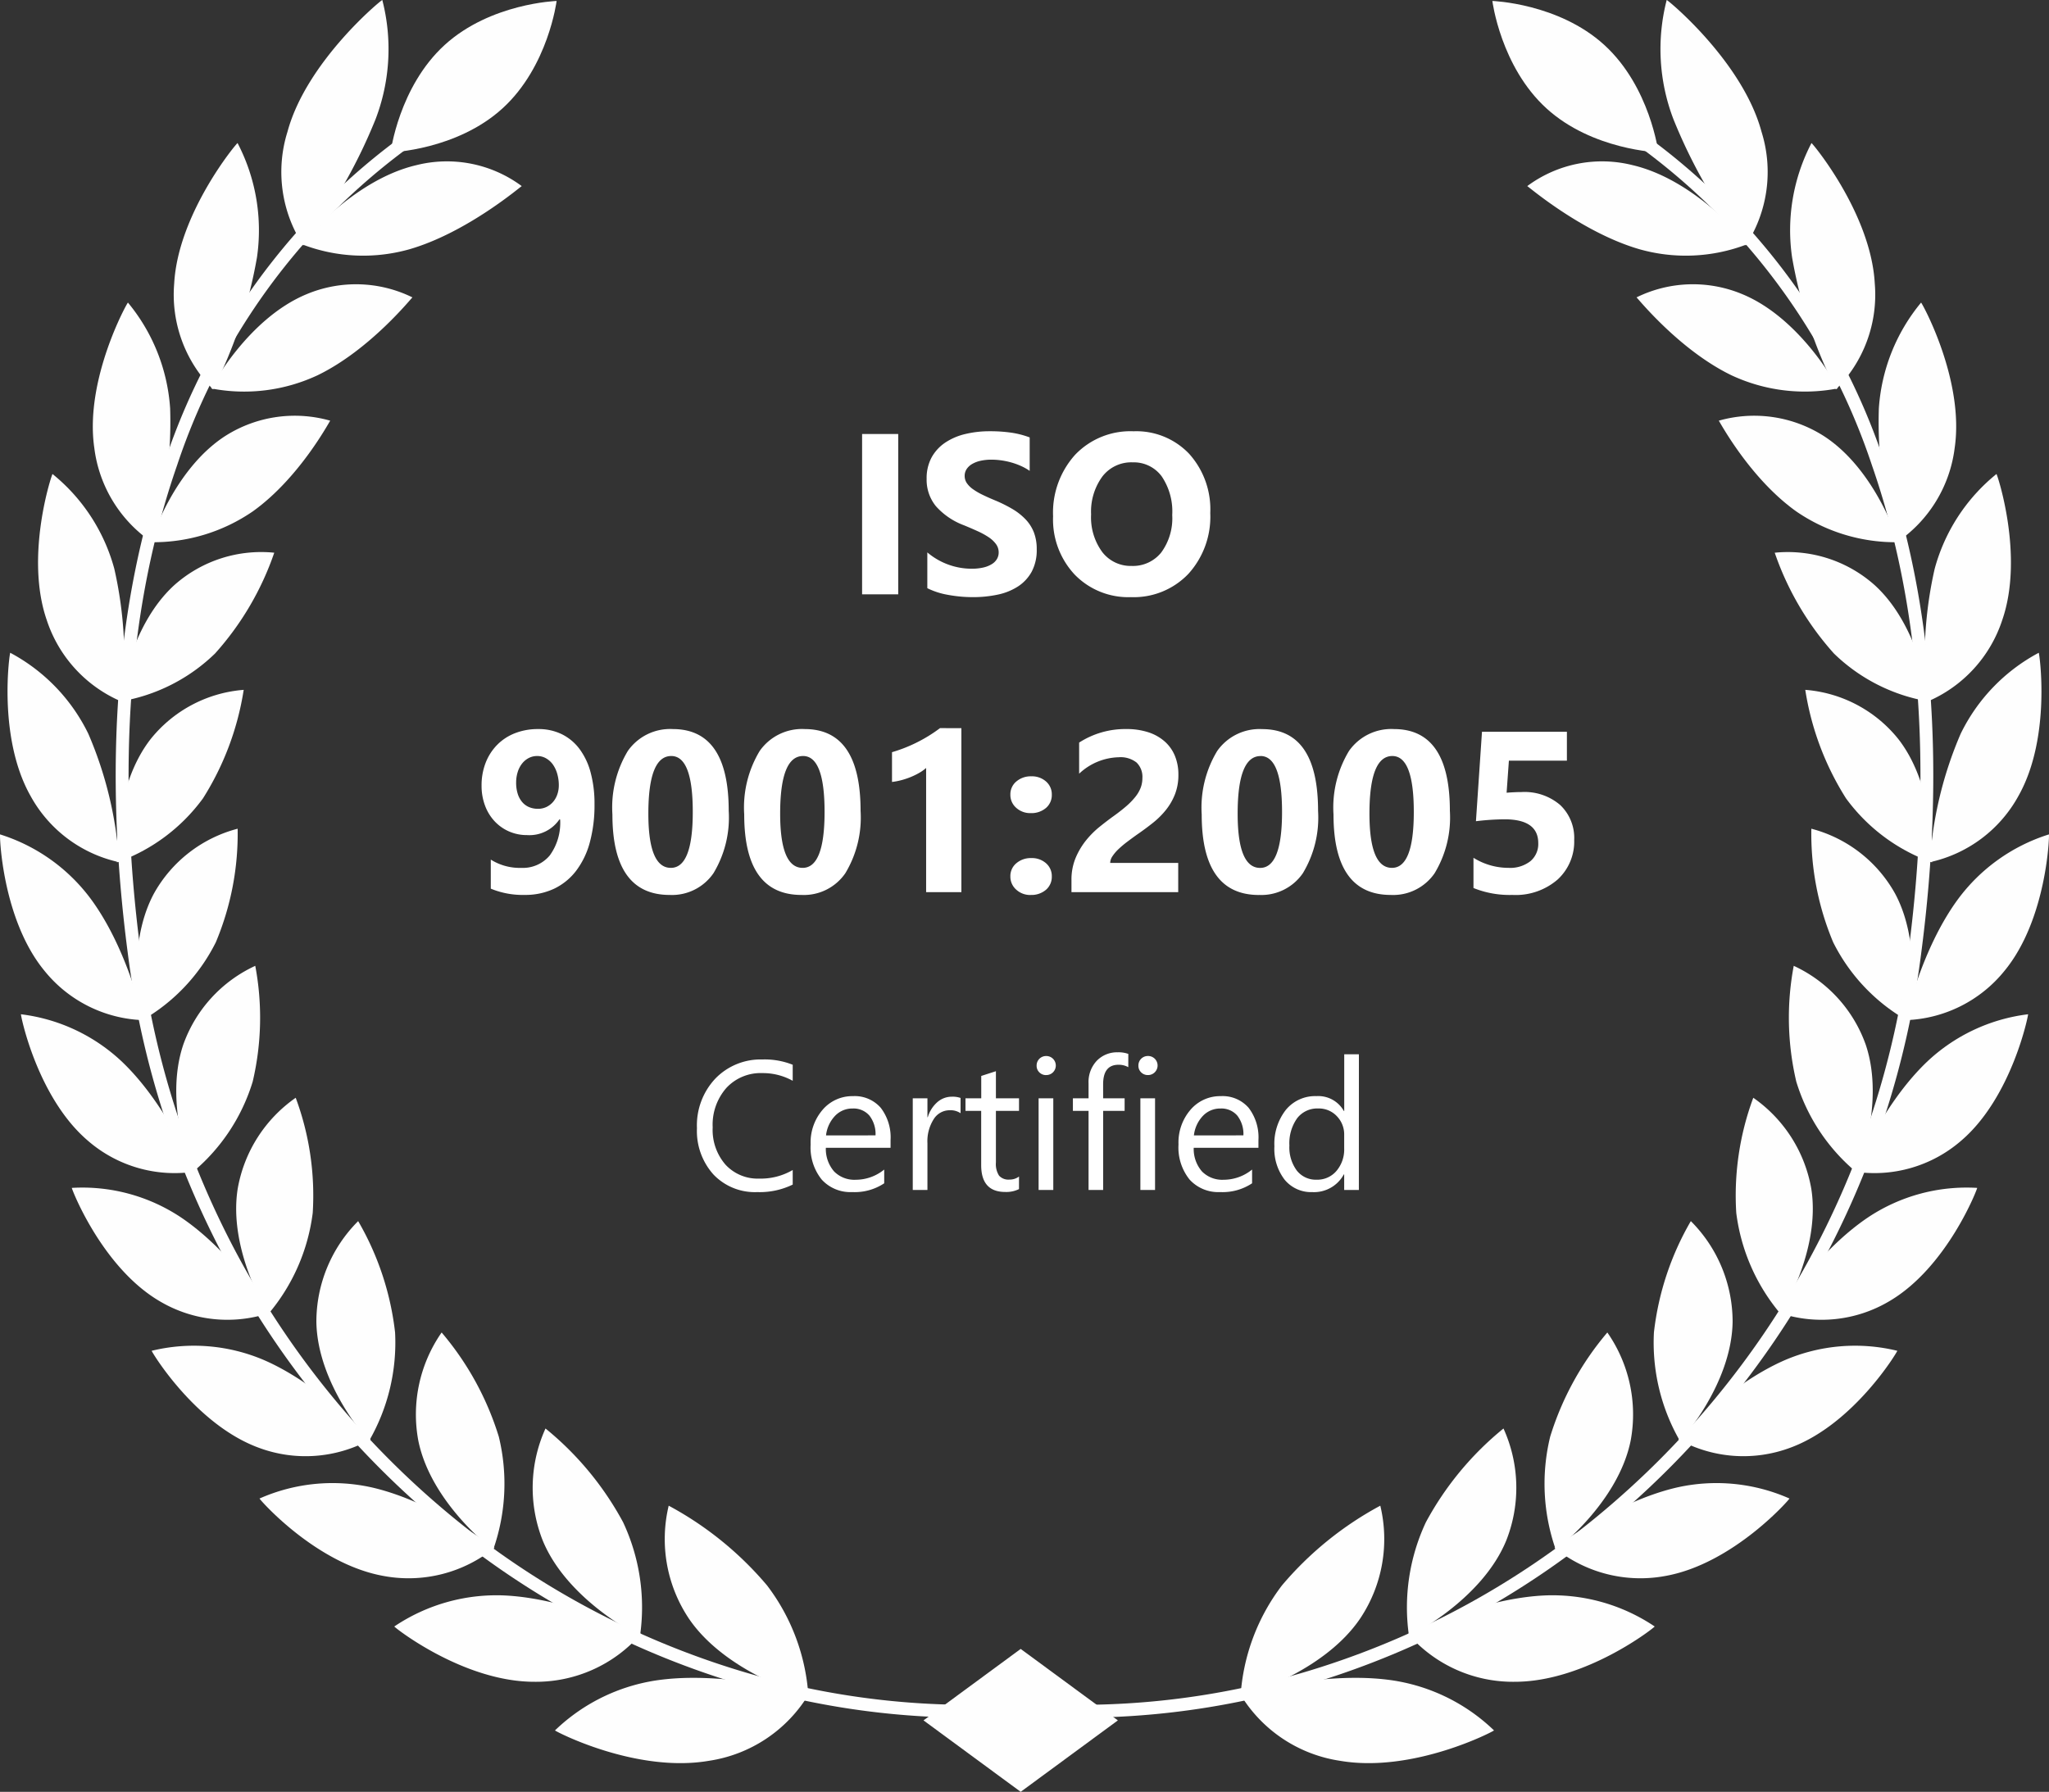 <svg xmlns="http://www.w3.org/2000/svg" width="178.842" height="156.437" viewBox="0 0 178.842 156.437">
  <rect x="0" y="0" width="178.842" height="156.437" fill="#333333" stroke="none"/>
  <g id="Group_7434" data-name="Group 7434" transform="translate(-1323 -1956.837)">
    <g id="Group_7422" data-name="Group 7422">
      <g id="Group_7404" data-name="Group 7404" transform="translate(407 -158.647)">
        <g id="Group_7396" data-name="Group 7396" transform="translate(916 2115.484)">
          <g id="Group_106" data-name="Group 106">
            <g id="Group_90" data-name="Group 90" transform="translate(87.907)">
              <path id="Path_30" data-name="Path 30" d="M262.5,41.064c4,3.65,4.721,9.377,4.721,9.377s-5.769-.191-9.771-3.841-4.721-9.377-4.721-9.377S258.5,37.414,262.5,41.064Z" transform="translate(-210.379 -37.139)" fill="#fefefe"/>
              <g id="Group_88" data-name="Group 88" transform="translate(20.327)">
                <g id="Group_76" data-name="Group 76" transform="translate(0 131.455)">
                  <path id="Path_31" data-name="Path 31" d="M221.738,250.99a17.809,17.809,0,0,0-3.607,9.656c-.013.066,7.229-1.959,10.48-6.834a12.489,12.489,0,0,0,1.715-9.788A29.531,29.531,0,0,0,221.738,250.99Z" transform="translate(-218.084 -244.025)" fill="#fefefe"/>
                  <path id="Path_32" data-name="Path 32" d="M226.786,274.927a12.291,12.291,0,0,1-8.726-5.843c.074.023,6.887-1.943,12.756-1.252a16.232,16.232,0,0,1,9.41,4.442C240.31,272.293,233.213,276.031,226.786,274.927Z" transform="translate(-218.06 -252.655)" fill="#fefefe"/>
                </g>
                <g id="Group_77" data-name="Group 77" transform="translate(14.563 124.713)">
                  <path id="Path_33" data-name="Path 33" d="M242.642,241.6a17.5,17.5,0,0,0-1.474,9.924c-.006.067,6.36-3.093,8.5-8.355a12.519,12.519,0,0,0-.252-9.755A27.129,27.129,0,0,0,242.642,241.6Z" transform="translate(-240.985 -233.412)" fill="#fefefe"/>
                  <path id="Path_34" data-name="Path 34" d="M250.463,263.891a12.117,12.117,0,0,1-9.319-4.184c.07.011,6.041-3.021,11.738-3.345a15.974,15.974,0,0,1,9.789,2.7C262.75,259.072,256.709,263.886,250.463,263.891Z" transform="translate(-241.043 -241.775)" fill="#fefefe"/>
                </g>
                <g id="Group_78" data-name="Group 78" transform="translate(26.57 116.333)">
                  <path id="Path_35" data-name="Path 35" d="M260.386,229.319a17.363,17.363,0,0,0,.486,9.851c0,.066,5.454-4.068,6.545-9.536a12.522,12.522,0,0,0-2.041-9.414A25.708,25.708,0,0,0,260.386,229.319Z" transform="translate(-259.887 -220.22)" fill="#fefefe"/>
                  <path id="Path_36" data-name="Path 36" d="M270.938,249.03a11.893,11.893,0,0,1-9.677-2.466c.064,0,5.161-3.944,10.584-5.236a15.724,15.724,0,0,1,9.928.94C281.846,242.26,276.9,247.966,270.938,249.03Z" transform="translate(-260.388 -227.772)" fill="#fefefe"/>
                </g>
                <g id="Group_79" data-name="Group 79" transform="translate(36.088 106.61)">
                  <path id="Path_37" data-name="Path 37" d="M274.907,214.63a17.2,17.2,0,0,0,2.268,9.472c.01.065,4.512-4.883,4.6-10.388a12.427,12.427,0,0,0-3.647-8.8A24.919,24.919,0,0,0,274.907,214.63Z" transform="translate(-274.87 -204.915)" fill="#fefefe"/>
                  <path id="Path_38" data-name="Path 38" d="M288.076,230.939a11.7,11.7,0,0,1-9.794-.723c.058-.01,4.249-4.712,9.291-6.913a15.557,15.557,0,0,1,9.82-.818C297.461,222.468,293.647,228.878,288.076,230.939Z" transform="translate(-276.114 -211.164)" fill="#fefefe"/>
                </g>
                <g id="Group_80" data-name="Group 80" transform="translate(43.227 95.841)">
                  <path id="Path_39" data-name="Path 39" d="M286.191,198.01a16.938,16.938,0,0,0,3.867,8.821c.018.062,3.531-5.536,2.683-10.923a12.236,12.236,0,0,0-5.064-7.946A24.528,24.528,0,0,0,286.191,198.01Z" transform="translate(-286.107 -187.962)" fill="#fefefe"/>
                  <path id="Path_40" data-name="Path 40" d="M301.744,210.206a11.574,11.574,0,0,1-9.665,1.01c.052-.019,3.3-5.325,7.857-8.362a15.519,15.519,0,0,1,9.461-2.532C309.46,200.294,306.815,207.225,301.744,210.206Z" transform="translate(-288.285 -192.454)" fill="#fefefe"/>
                </g>
                <g id="Group_81" data-name="Group 81" transform="translate(47.889 84.321)">
                  <path id="Path_41" data-name="Path 41" d="M294.108,179.939a16.589,16.589,0,0,0,5.276,7.933c.027.058,2.514-6.029.786-11.156a12,12,0,0,0-6.285-6.887A24.385,24.385,0,0,0,294.108,179.939Z" transform="translate(-293.446 -169.828)" fill="#fefefe"/>
                  <path id="Path_42" data-name="Path 42" d="M311.808,187.524a11.545,11.545,0,0,1-9.285,2.7c.047-.027,2.328-5.783,6.281-9.569a15.586,15.586,0,0,1,8.845-4.17C317.7,176.446,316.268,183.714,311.808,187.524Z" transform="translate(-296.756 -172.255)" fill="#fefefe"/>
                </g>
                <g id="Group_82" data-name="Group 82" transform="translate(49.865 72.351)">
                  <path id="Path_43" data-name="Path 43" d="M298.463,160.9a16.191,16.191,0,0,0,6.489,6.842c.035.054,1.458-6.359-1.089-11.1a11.756,11.756,0,0,0-7.306-5.658A24.462,24.462,0,0,0,298.463,160.9Z" transform="translate(-296.557 -150.984)" fill="#fefefe"/>
                  <path id="Path_44" data-name="Path 44" d="M318.132,163.675a11.583,11.583,0,0,1-8.646,4.307c.04-.034,1.317-6.086,4.559-10.524a15.73,15.73,0,0,1,7.965-5.694C322.059,151.719,321.868,159.138,318.132,163.675Z" transform="translate(-301.273 -151.268)" fill="#fefefe"/>
                </g>
                <g id="Group_83" data-name="Group 83" transform="translate(49.337 56.992)">
                  <path id="Path_45" data-name="Path 45" d="M299.28,141.375a15.829,15.829,0,0,0,7.5,5.583c.044.048.367-6.528-2.936-10.764a11.555,11.555,0,0,0-8.12-4.294A24.834,24.834,0,0,0,299.28,141.375Z" transform="translate(-295.726 -128.665)" fill="#fefefe"/>
                  <path id="Path_46" data-name="Path 46" d="M320.58,139.289a11.644,11.644,0,0,1-7.742,5.8,33.717,33.717,0,0,1,2.689-11.21,15.89,15.89,0,0,1,6.815-7.072C322.387,126.756,323.477,134.142,320.58,139.289Z" transform="translate(-301.967 -126.808)" fill="#fefefe"/>
                </g>
                <g id="Group_84" data-name="Group 84" transform="translate(46.668 41.384)">
                  <path id="Path_47" data-name="Path 47" d="M296.693,121.82A15.533,15.533,0,0,0,305,126.012c.053.041-.764-6.535-4.754-10.163a11.4,11.4,0,0,0-8.721-2.828A25.629,25.629,0,0,0,296.693,121.82Z" transform="translate(-291.524 -106.15)" fill="#fefefe"/>
                  <path id="Path_48" data-name="Path 48" d="M318.9,114.976a11.69,11.69,0,0,1-6.57,7.145,35.19,35.19,0,0,1,.67-11.616,16.031,16.031,0,0,1,5.391-8.268C318.429,102.181,320.84,109.349,318.9,114.976Z" transform="translate(-299.037 -102.237)" fill="#fefefe"/>
                </g>
                <g id="Group_85" data-name="Group 85" transform="translate(41.784 26.418)">
                  <path id="Path_49" data-name="Path 49" d="M290.583,102.57a15.309,15.309,0,0,0,8.9,2.7c.062.033-1.932-6.38-6.542-9.31a11.291,11.291,0,0,0-9.105-1.3C283.89,94.69,286.495,99.644,290.583,102.57Z" transform="translate(-283.835 -84.35)" fill="#fefefe"/>
                  <path id="Path_50" data-name="Path 50" d="M312.418,91.347a11.692,11.692,0,0,1-5.122,8.305,37.473,37.473,0,0,1-1.5-11.727,16.174,16.174,0,0,1,3.686-9.247C309.512,78.616,313.282,85.383,312.418,91.347Z" transform="translate(-291.824 -78.677)" fill="#fefefe"/>
                </g>
                <g id="Group_86" data-name="Group 86" transform="translate(34.608 12.49)">
                  <path id="Path_51" data-name="Path 51" d="M280.829,84.105a15.118,15.118,0,0,0,9.273,1.145c.071.024-3.138-6.061-8.3-8.216a11.162,11.162,0,0,0-9.264.268C272.6,77.32,276.231,81.881,280.829,84.105Z" transform="translate(-272.54 -63.829)" fill="#fefefe"/>
                  <path id="Path_52" data-name="Path 52" d="M301.043,69.015a11.666,11.666,0,0,1-3.392,9.245,41.037,41.037,0,0,1-3.826-11.532,16.462,16.462,0,0,1,1.693-9.974C295.543,56.688,300.708,62.87,301.043,69.015Z" transform="translate(-280.25 -56.753)" fill="#fefefe"/>
                </g>
                <g id="Group_87" data-name="Group 87" transform="translate(25.068)">
                  <path id="Path_53" data-name="Path 53" d="M267.31,66.948a14.87,14.87,0,0,0,9.423-.44c.08.014-4.381-5.578-10.017-6.9a10.949,10.949,0,0,0-9.195,1.83C257.594,61.451,262.276,65.485,267.31,66.948Z" transform="translate(-257.521 -45.19)" fill="#fefefe"/>
                  <path id="Path_54" data-name="Path 54" d="M284.655,48.592a11.724,11.724,0,0,1-1.377,9.933,46.655,46.655,0,0,1-6.307-11.018,17.137,17.137,0,0,1-.591-10.415C276.4,37.024,283,42.436,284.655,48.592Z" transform="translate(-264.208 -37.091)" fill="#fefefe"/>
                </g>
              </g>
              <g id="Group_89" data-name="Group 89" transform="translate(0 9.411)">
                <path id="Path_55" data-name="Path 55" d="M186.062,192.173l.1-1.118a68.96,68.96,0,0,0,27.443-3.067A72.662,72.662,0,0,0,237.6,174.851a76.333,76.333,0,0,0,27.138-49.344c2.093-16,1.019-30.259-3.191-42.379a56.533,56.533,0,0,0-23.928-30.27l.593-.953A57.629,57.629,0,0,1,262.606,82.76c4.268,12.287,5.359,26.718,3.244,42.893a77.452,77.452,0,0,1-27.538,50.065,73.779,73.779,0,0,1-24.362,13.339A70.078,70.078,0,0,1,186.062,192.173Z" transform="translate(-186.062 -51.905)" fill="#fefefe"/>
              </g>
            </g>
            <g id="Group_105" data-name="Group 105">
              <path id="Path_56" data-name="Path 56" d="M106.067,41.064c-4,3.65-4.721,9.377-4.721,9.377s5.769-.191,9.771-3.841,4.721-9.377,4.721-9.377S110.069,37.414,106.067,41.064Z" transform="translate(-67.255 -37.139)" fill="#fefefe"/>
              <g id="Group_103" data-name="Group 103">
                <g id="Group_91" data-name="Group 91" transform="translate(48.441 131.455)">
                  <path id="Path_57" data-name="Path 57" d="M147.949,250.99a17.812,17.812,0,0,1,3.606,9.656c.013.066-7.229-1.959-10.479-6.834a12.491,12.491,0,0,1-1.715-9.788A29.53,29.53,0,0,1,147.949,250.99Z" transform="translate(-129.436 -244.025)" fill="#fefefe"/>
                  <path id="Path_58" data-name="Path 58" d="M137.375,274.927a12.291,12.291,0,0,0,8.726-5.843c-.074.023-6.887-1.943-12.755-1.252a16.233,16.233,0,0,0-9.411,4.442C123.852,272.293,130.949,276.031,137.375,274.927Z" transform="translate(-123.935 -252.655)" fill="#fefefe"/>
                </g>
                <g id="Group_92" data-name="Group 92" transform="translate(34.416 124.713)">
                  <path id="Path_59" data-name="Path 59" d="M128.75,241.6a17.5,17.5,0,0,1,1.474,9.924c.006.067-6.36-3.093-8.5-8.355a12.519,12.519,0,0,1,.252-9.755A27.129,27.129,0,0,1,128.75,241.6Z" transform="translate(-108.779 -233.412)" fill="#fefefe"/>
                  <path id="Path_60" data-name="Path 60" d="M114.065,263.891a12.116,12.116,0,0,0,9.319-4.184c-.07.011-6.041-3.021-11.738-3.345a15.969,15.969,0,0,0-9.789,2.7C101.778,259.072,107.819,263.886,114.065,263.891Z" transform="translate(-101.857 -241.775)" fill="#fefefe"/>
                </g>
                <g id="Group_93" data-name="Group 93" transform="translate(22.652 116.333)">
                  <path id="Path_61" data-name="Path 61" d="M112.046,229.319a17.366,17.366,0,0,1-.487,9.851c0,.066-5.454-4.068-6.545-9.536a12.522,12.522,0,0,1,2.041-9.414A25.7,25.7,0,0,1,112.046,229.319Z" transform="translate(-91.16 -220.22)" fill="#fefefe"/>
                  <path id="Path_62" data-name="Path 62" d="M94.174,249.03a11.893,11.893,0,0,0,9.677-2.466c-.064,0-5.161-3.944-10.583-5.236a15.723,15.723,0,0,0-9.928.94C83.266,242.26,88.212,247.966,94.174,249.03Z" transform="translate(-83.339 -227.772)" fill="#fefefe"/>
                </g>
                <g id="Group_94" data-name="Group 94" transform="translate(13.24 106.61)">
                  <path id="Path_63" data-name="Path 63" d="M98.014,214.63a17.193,17.193,0,0,1-2.269,9.472c-.01.065-4.512-4.883-4.6-10.388a12.427,12.427,0,0,1,3.647-8.8A24.925,24.925,0,0,1,98.014,214.63Z" transform="translate(-76.771 -204.915)" fill="#fefefe"/>
                  <path id="Path_64" data-name="Path 64" d="M77.839,230.939a11.694,11.694,0,0,0,9.794-.723c-.058-.01-4.249-4.712-9.291-6.913a15.557,15.557,0,0,0-9.82-.818C68.455,222.468,72.269,228.878,77.839,230.939Z" transform="translate(-68.522 -211.164)" fill="#fefefe"/>
                </g>
                <g id="Group_95" data-name="Group 95" transform="translate(6.268 95.841)">
                  <path id="Path_65" data-name="Path 65" d="M86.812,198.01a16.932,16.932,0,0,1-3.867,8.821c-.018.062-3.531-5.536-2.683-10.923a12.239,12.239,0,0,1,5.064-7.946A24.527,24.527,0,0,1,86.812,198.01Z" transform="translate(-65.784 -187.962)" fill="#fefefe"/>
                  <path id="Path_66" data-name="Path 66" d="M65.2,210.206a11.573,11.573,0,0,0,9.665,1.01c-.052-.019-3.3-5.325-7.857-8.362a15.52,15.52,0,0,0-9.461-2.532C57.485,200.294,60.13,207.225,65.2,210.206Z" transform="translate(-57.546 -192.454)" fill="#fefefe"/>
                </g>
                <g id="Group_96" data-name="Group 96" transform="translate(1.826 84.321)">
                  <path id="Path_67" data-name="Path 67" d="M78.569,179.939a16.59,16.59,0,0,1-5.276,7.933c-.027.058-2.514-6.029-.785-11.156a12,12,0,0,1,6.285-6.887A24.4,24.4,0,0,1,78.569,179.939Z" transform="translate(-58.339 -169.828)" fill="#fefefe"/>
                  <path id="Path_68" data-name="Path 68" d="M56.4,187.524a11.545,11.545,0,0,0,9.285,2.7c-.047-.027-2.328-5.783-6.281-9.569a15.586,15.586,0,0,0-8.845-4.17C50.5,176.446,51.936,183.714,56.4,187.524Z" transform="translate(-50.554 -172.255)" fill="#fefefe"/>
                </g>
                <g id="Group_97" data-name="Group 97" transform="translate(0 72.351)">
                  <path id="Path_69" data-name="Path 69" d="M73.361,160.9a16.191,16.191,0,0,1-6.49,6.842c-.035.054-1.459-6.359,1.089-11.1a11.759,11.759,0,0,1,7.306-5.658A24.469,24.469,0,0,1,73.361,160.9Z" transform="translate(-54.524 -150.984)" fill="#fefefe"/>
                  <path id="Path_70" data-name="Path 70" d="M51.563,163.675a11.583,11.583,0,0,0,8.646,4.307c-.04-.034-1.317-6.086-4.559-10.524a15.728,15.728,0,0,0-7.965-5.694C47.635,151.719,47.827,159.138,51.563,163.675Z" transform="translate(-47.68 -151.268)" fill="#fefefe"/>
                </g>
                <g id="Group_98" data-name="Group 98" transform="translate(0.658 56.992)">
                  <path id="Path_71" data-name="Path 71" d="M71.245,141.375a15.83,15.83,0,0,1-7.5,5.583c-.044.048-.367-6.528,2.936-10.764A11.555,11.555,0,0,1,74.8,131.9,24.853,24.853,0,0,1,71.245,141.375Z" transform="translate(-54.187 -128.665)" fill="#fefefe"/>
                  <path id="Path_72" data-name="Path 72" d="M50.715,139.289a11.644,11.644,0,0,0,7.742,5.8,33.7,33.7,0,0,0-2.689-11.21,15.889,15.889,0,0,0-6.816-7.072C48.909,126.756,47.818,134.142,50.715,139.289Z" transform="translate(-48.716 -126.808)" fill="#fefefe"/>
                </g>
                <g id="Group_99" data-name="Group 99" transform="translate(3.322 41.384)">
                  <path id="Path_73" data-name="Path 73" d="M72.457,121.82a15.531,15.531,0,0,1-8.307,4.191c-.053.041.764-6.535,4.754-10.163a11.4,11.4,0,0,1,8.721-2.828A25.6,25.6,0,0,1,72.457,121.82Z" transform="translate(-57.009 -106.15)" fill="#fefefe"/>
                  <path id="Path_74" data-name="Path 74" d="M53.664,114.976a11.69,11.69,0,0,0,6.57,7.145,35.189,35.189,0,0,0-.67-11.616,16.031,16.031,0,0,0-5.391-8.268C54.135,102.181,51.724,109.349,53.664,114.976Z" transform="translate(-52.91 -102.237)" fill="#fefefe"/>
                </g>
                <g id="Group_100" data-name="Group 100" transform="translate(8.101 26.418)">
                  <path id="Path_75" data-name="Path 75" d="M77.321,102.57a15.309,15.309,0,0,1-8.9,2.7c-.062.033,1.932-6.38,6.542-9.31a11.293,11.293,0,0,1,9.106-1.3C84.015,94.69,81.409,99.644,77.321,102.57Z" transform="translate(-63.346 -84.35)" fill="#fefefe"/>
                  <path id="Path_76" data-name="Path 76" d="M60.561,91.347a11.692,11.692,0,0,0,5.122,8.305,37.452,37.452,0,0,0,1.5-11.727A16.175,16.175,0,0,0,63.5,78.678C63.468,78.616,59.7,85.383,60.561,91.347Z" transform="translate(-60.433 -78.677)" fill="#fefefe"/>
                </g>
                <g id="Group_101" data-name="Group 101" transform="translate(15.181 12.49)">
                  <path id="Path_77" data-name="Path 77" d="M85.977,84.105A15.12,15.12,0,0,1,76.7,85.251c-.071.024,3.138-6.061,8.3-8.216a11.162,11.162,0,0,1,9.264.268C94.2,77.32,90.573,81.881,85.977,84.105Z" transform="translate(-73.446 -63.829)" fill="#fefefe"/>
                  <path id="Path_78" data-name="Path 78" d="M71.6,69.015A11.663,11.663,0,0,0,75,78.26a41.083,41.083,0,0,0,3.826-11.532,16.459,16.459,0,0,0-1.694-9.974C77.1,56.688,71.938,62.87,71.6,69.015Z" transform="translate(-71.577 -56.753)" fill="#fefefe"/>
                </g>
                <g id="Group_102" data-name="Group 102" transform="translate(24.591)">
                  <path id="Path_79" data-name="Path 79" d="M98.548,66.948a14.869,14.869,0,0,1-9.423-.44c-.08.014,4.381-5.578,10.017-6.9a10.949,10.949,0,0,1,9.195,1.83C108.264,61.451,103.581,65.485,98.548,66.948Z" transform="translate(-87.388 -45.19)" fill="#fefefe"/>
                  <path id="Path_80" data-name="Path 80" d="M86.893,48.592a11.726,11.726,0,0,0,1.377,9.933,46.655,46.655,0,0,0,6.307-11.018,17.136,17.136,0,0,0,.591-10.415C95.15,37.024,88.552,42.436,86.893,48.592Z" transform="translate(-86.391 -37.091)" fill="#fefefe"/>
                </g>
              </g>
              <g id="Group_104" data-name="Group 104" transform="translate(10.099 9.411)">
                <path id="Path_81" data-name="Path 81" d="M144.414,192.173l-.1-1.118a68.96,68.96,0,0,1-27.443-3.067,72.669,72.669,0,0,1-23.992-13.137,76.336,76.336,0,0,1-27.138-49.344c-2.093-16-1.019-30.259,3.191-42.379a56.531,56.531,0,0,1,23.929-30.27l-.594-.953A57.629,57.629,0,0,0,67.869,82.76c-4.268,12.287-5.359,26.718-3.244,42.893a77.452,77.452,0,0,0,27.538,50.065,73.779,73.779,0,0,0,24.362,13.339A70.08,70.08,0,0,0,144.414,192.173Z" transform="translate(-63.578 -51.905)" fill="#fefefe"/>
              </g>
            </g>
          </g>
          <path id="Path_82" data-name="Path 82" d="M183.05,263.711l-8.483,6.238,8.483,6.238,8.483-6.238Z" transform="translate(-93.962 -119.751)" fill="#fefefe"/>
        </g>
        <path id="Path_6747" data-name="Path 6747" d="M-11.6,0h-3.154V-14H-11.6Zm2.539-.537V-3.662A6,6,0,0,0-7.217-2.593a5.933,5.933,0,0,0,2.012.356,4.461,4.461,0,0,0,1.04-.107,2.436,2.436,0,0,0,.742-.3,1.3,1.3,0,0,0,.444-.449,1.121,1.121,0,0,0,.146-.562,1.214,1.214,0,0,0-.234-.732,2.522,2.522,0,0,0-.64-.6,6.684,6.684,0,0,0-.962-.527q-.557-.254-1.2-.518A6.131,6.131,0,0,1-8.315-7.7a3.646,3.646,0,0,1-.806-2.383,3.8,3.8,0,0,1,.439-1.88,3.732,3.732,0,0,1,1.2-1.294A5.364,5.364,0,0,1-5.732-14a9.007,9.007,0,0,1,2.109-.239,12.687,12.687,0,0,1,1.938.132A7.623,7.623,0,0,1-.127-13.7v2.92a4.71,4.71,0,0,0-.767-.43,6.074,6.074,0,0,0-.854-.308,6.518,6.518,0,0,0-.874-.181,6.186,6.186,0,0,0-.825-.059,4.3,4.3,0,0,0-.977.1,2.5,2.5,0,0,0-.742.288,1.433,1.433,0,0,0-.469.444,1.053,1.053,0,0,0-.166.581,1.11,1.11,0,0,0,.186.63,2.128,2.128,0,0,0,.527.527,5.6,5.6,0,0,0,.83.488q.488.239,1.1.493a12.3,12.3,0,0,1,1.509.747A5.364,5.364,0,0,1-.5-6.562,3.481,3.481,0,0,1,.234-5.425,4.02,4.02,0,0,1,.488-3.936,3.989,3.989,0,0,1,.044-1.968,3.607,3.607,0,0,1-1.162-.679,5.23,5.23,0,0,1-2.935.029,10.243,10.243,0,0,1-5.068.244a11.865,11.865,0,0,1-2.192-.2A6.618,6.618,0,0,1-9.062-.537ZM8.711.244a6.519,6.519,0,0,1-4.9-1.958,7.029,7.029,0,0,1-1.895-5.1,7.533,7.533,0,0,1,1.924-5.371,6.661,6.661,0,0,1,5.1-2.051,6.356,6.356,0,0,1,4.849,1.963A7.237,7.237,0,0,1,15.635-7.1a7.412,7.412,0,0,1-1.919,5.322A6.586,6.586,0,0,1,8.711.244Zm.137-11.768a3.175,3.175,0,0,0-2.637,1.245,5.191,5.191,0,0,0-.977,3.3,5.1,5.1,0,0,0,.977,3.291A3.129,3.129,0,0,0,8.77-2.48a3.16,3.16,0,0,0,2.588-1.177,5.04,5.04,0,0,0,.957-3.267,5.462,5.462,0,0,0-.928-3.389A3.025,3.025,0,0,0,8.848-11.523ZM-38.11,18.324a12.422,12.422,0,0,1-.41,3.335,7.154,7.154,0,0,1-1.2,2.485A5.283,5.283,0,0,1-41.636,25.7a5.879,5.879,0,0,1-2.568.542,7.3,7.3,0,0,1-2.959-.547V23.158a4.741,4.741,0,0,0,2.656.723,3.058,3.058,0,0,0,2.49-1.084,4.836,4.836,0,0,0,.908-3.135l-.059-.02a3.171,3.171,0,0,1-2.822,1.377,3.874,3.874,0,0,1-1.587-.322,3.812,3.812,0,0,1-1.26-.894,4.084,4.084,0,0,1-.83-1.362,4.9,4.9,0,0,1-.3-1.738,5.4,5.4,0,0,1,.361-2.012,4.606,4.606,0,0,1,1.011-1.562,4.46,4.46,0,0,1,1.558-1.011,5.463,5.463,0,0,1,2.012-.356,4.606,4.606,0,0,1,2.051.444,4.309,4.309,0,0,1,1.548,1.284,6,6,0,0,1,.977,2.061A10.44,10.44,0,0,1-38.11,18.324Zm-3.115-1.641a3.629,3.629,0,0,0-.137-1.011,2.66,2.66,0,0,0-.381-.815,1.854,1.854,0,0,0-.6-.542,1.532,1.532,0,0,0-.771-.2,1.57,1.57,0,0,0-.737.176,1.8,1.8,0,0,0-.581.483,2.289,2.289,0,0,0-.381.737,3.044,3.044,0,0,0-.137.928,3.17,3.17,0,0,0,.137.972,2.075,2.075,0,0,0,.386.718,1.618,1.618,0,0,0,.6.444,1.956,1.956,0,0,0,.781.151,1.678,1.678,0,0,0,.742-.161,1.788,1.788,0,0,0,.571-.435,1.967,1.967,0,0,0,.371-.645A2.375,2.375,0,0,0-41.226,16.684Zm9.678,9.561q-5,0-5-7.021A9.554,9.554,0,0,1-35.2,13.671a4.506,4.506,0,0,1,3.921-1.909q4.883,0,4.883,7.139a9.407,9.407,0,0,1-1.333,5.449A4.391,4.391,0,0,1-31.548,26.244Zm.137-12.129q-2,0-2,5.029,0,4.736,1.963,4.736,1.914,0,1.914-4.883T-31.411,14.115Zm11.367,12.129q-5,0-5-7.021a9.554,9.554,0,0,1,1.353-5.552,4.506,4.506,0,0,1,3.921-1.909q4.883,0,4.883,7.139a9.407,9.407,0,0,1-1.333,5.449A4.391,4.391,0,0,1-20.044,26.244Zm.137-12.129q-2,0-2,5.029,0,4.736,1.963,4.736,1.914,0,1.914-4.883T-19.907,14.115Zm13.818-2.432V26H-9.165V15.16a3.684,3.684,0,0,1-.6.425,6.2,6.2,0,0,1-.737.361,6.583,6.583,0,0,1-.811.273,5.92,5.92,0,0,1-.83.161v-2.6a12.832,12.832,0,0,0,2.266-.9,12.893,12.893,0,0,0,1.924-1.2ZM-.034,19.1a1.811,1.811,0,0,1-1.27-.464,1.492,1.492,0,0,1-.508-1.147,1.451,1.451,0,0,1,.522-1.152,1.929,1.929,0,0,1,1.3-.449,1.857,1.857,0,0,1,1.294.454,1.479,1.479,0,0,1,.5,1.147A1.473,1.473,0,0,1,1.3,18.646,1.949,1.949,0,0,1-.034,19.1Zm0,7.148a1.8,1.8,0,0,1-1.27-.469,1.507,1.507,0,0,1-.508-1.152,1.451,1.451,0,0,1,.522-1.152,1.929,1.929,0,0,1,1.3-.449,1.857,1.857,0,0,1,1.294.454,1.479,1.479,0,0,1,.5,1.147A1.488,1.488,0,0,1,1.3,25.79,1.936,1.936,0,0,1-.034,26.244Zm6.934-2.8h5.938V26H3.521V24.945a4.909,4.909,0,0,1,.361-1.929,6.4,6.4,0,0,1,.908-1.533,7.878,7.878,0,0,1,1.2-1.2q.649-.522,1.235-.942Q7.837,18.9,8.3,18.5a6.149,6.149,0,0,0,.781-.8,3.026,3.026,0,0,0,.474-.8,2.382,2.382,0,0,0,.156-.864A1.737,1.737,0,0,0,9.2,14.682a2.258,2.258,0,0,0-1.553-.459,5.215,5.215,0,0,0-3.457,1.436V12.943a7.421,7.421,0,0,1,4.121-1.182,6.086,6.086,0,0,1,1.909.278,4.039,4.039,0,0,1,1.431.8,3.4,3.4,0,0,1,.894,1.255,4.235,4.235,0,0,1,.308,1.646,4.64,4.64,0,0,1-.3,1.719,5.281,5.281,0,0,1-.791,1.367A7.175,7.175,0,0,1,10.63,19.95q-.645.513-1.338.991-.469.332-.9.659a8.564,8.564,0,0,0-.767.645,3.5,3.5,0,0,0-.527.62A1.07,1.07,0,0,0,6.9,23.441Zm12.988,2.8q-5,0-5-7.021a9.554,9.554,0,0,1,1.353-5.552,4.506,4.506,0,0,1,3.921-1.909q4.883,0,4.883,7.139a9.407,9.407,0,0,1-1.333,5.449A4.391,4.391,0,0,1,19.888,26.244Zm.137-12.129q-2,0-2,5.029,0,4.736,1.963,4.736Q21.9,23.881,21.9,19T20.024,14.115ZM31.392,26.244q-5,0-5-7.021a9.554,9.554,0,0,1,1.353-5.552,4.506,4.506,0,0,1,3.921-1.909q4.883,0,4.883,7.139a9.407,9.407,0,0,1-1.333,5.449A4.391,4.391,0,0,1,31.392,26.244Zm.137-12.129q-2,0-2,5.029,0,4.736,1.963,4.736Q33.4,23.881,33.4,19T31.528,14.115Zm7.08,11.523V23a5.757,5.757,0,0,0,3.057.879,2.871,2.871,0,0,0,1.909-.581,1.956,1.956,0,0,0,.688-1.577q0-2.08-2.939-2.08a21.766,21.766,0,0,0-2.5.166L39.351,12h7.412v2.52H41.7l-.2,2.8q.752-.059,1.3-.059a4.776,4.776,0,0,1,3.379,1.133,3.956,3.956,0,0,1,1.221,3.047A4.5,4.5,0,0,1,45.952,24.9a5.591,5.591,0,0,1-3.945,1.343A8.442,8.442,0,0,1,38.608,25.639ZM-20.809,51.531a6.571,6.571,0,0,1-3.094.656,4.989,4.989,0,0,1-3.828-1.539,5.679,5.679,0,0,1-1.437-4.039,5.952,5.952,0,0,1,1.617-4.344,5.489,5.489,0,0,1,4.1-1.656,6.576,6.576,0,0,1,2.641.461v1.4a5.355,5.355,0,0,0-2.656-.672,4.076,4.076,0,0,0-3.129,1.289,4.856,4.856,0,0,0-1.2,3.445,4.621,4.621,0,0,0,1.121,3.262,3.815,3.815,0,0,0,2.941,1.215,5.518,5.518,0,0,0,2.922-.75Zm8.539-3.211h-5.648a2.992,2.992,0,0,0,.719,2.063,2.478,2.478,0,0,0,1.891.727,3.931,3.931,0,0,0,2.484-.891v1.2a4.643,4.643,0,0,1-2.789.766,3.381,3.381,0,0,1-2.664-1.09,4.461,4.461,0,0,1-.969-3.066,4.375,4.375,0,0,1,1.059-3.043,3.394,3.394,0,0,1,2.629-1.176,3.008,3.008,0,0,1,2.43,1.016,4.234,4.234,0,0,1,.859,2.82Zm-1.312-1.086a2.607,2.607,0,0,0-.535-1.727,1.823,1.823,0,0,0-1.465-.617,2.07,2.07,0,0,0-1.539.648,2.943,2.943,0,0,0-.781,1.7ZM-6.16,45.3a1.567,1.567,0,0,0-.969-.258,1.635,1.635,0,0,0-1.371.773,3.576,3.576,0,0,0-.551,2.109V52h-1.281V44h1.281v1.648h.031a2.793,2.793,0,0,1,.836-1.316,1.906,1.906,0,0,1,1.258-.473,2.092,2.092,0,0,1,.766.109Zm5.1,6.625a2.47,2.47,0,0,1-1.2.25q-2.1,0-2.1-2.344V45.094H-5.73V44h1.375V42.047l1.281-.414V44h2.016v1.094H-3.074V49.6A1.869,1.869,0,0,0-2.8,50.75a1.091,1.091,0,0,0,.906.344,1.347,1.347,0,0,0,.836-.266Zm2.367-9.953a.812.812,0,0,1-.586-.234.791.791,0,0,1-.242-.594.821.821,0,0,1,.828-.836.827.827,0,0,1,.6.238.835.835,0,0,1,0,1.184A.82.82,0,0,1,1.309,41.969ZM1.934,52H.652V44H1.934ZM8.48,41.281a1.707,1.707,0,0,0-.852-.211q-1.344,0-1.344,1.7V44H8.16v1.094H6.285V52H5.012V45.094H3.645V44H5.012V42.7a2.7,2.7,0,0,1,.727-1.988,2.453,2.453,0,0,1,1.813-.73,2.511,2.511,0,0,1,.93.141Zm1.711.688a.812.812,0,0,1-.586-.234.791.791,0,0,1-.242-.594.821.821,0,0,1,.828-.836.827.827,0,0,1,.6.238.835.835,0,0,1,0,1.184A.82.82,0,0,1,10.191,41.969ZM10.816,52H9.535V44h1.281Zm9.023-3.68H14.191a2.992,2.992,0,0,0,.719,2.063,2.478,2.478,0,0,0,1.891.727,3.931,3.931,0,0,0,2.484-.891v1.2a4.643,4.643,0,0,1-2.789.766,3.381,3.381,0,0,1-2.664-1.09,4.461,4.461,0,0,1-.969-3.066,4.375,4.375,0,0,1,1.059-3.043,3.394,3.394,0,0,1,2.629-1.176,3.008,3.008,0,0,1,2.43,1.016,4.234,4.234,0,0,1,.859,2.82Zm-1.312-1.086a2.607,2.607,0,0,0-.535-1.727,1.823,1.823,0,0,0-1.465-.617,2.07,2.07,0,0,0-1.539.648,2.943,2.943,0,0,0-.781,1.7ZM28.605,52H27.324V50.641h-.031a2.958,2.958,0,0,1-2.75,1.547,2.988,2.988,0,0,1-2.41-1.074,4.407,4.407,0,0,1-.9-2.926,4.794,4.794,0,0,1,1-3.18,3.3,3.3,0,0,1,2.664-1.2,2.564,2.564,0,0,1,2.4,1.3h.031V40.156h1.281Zm-1.281-3.617V47.2a2.289,2.289,0,0,0-.641-1.641,2.149,2.149,0,0,0-1.625-.672,2.212,2.212,0,0,0-1.844.859,3.766,3.766,0,0,0-.672,2.375,3.387,3.387,0,0,0,.645,2.184,2.107,2.107,0,0,0,1.73.8,2.188,2.188,0,0,0,1.738-.773A2.882,2.882,0,0,0,27.324,48.383Z" transform="translate(1006 2167.373)" fill="#fff"/>
      </g>
    </g>
  </g>
</svg>
